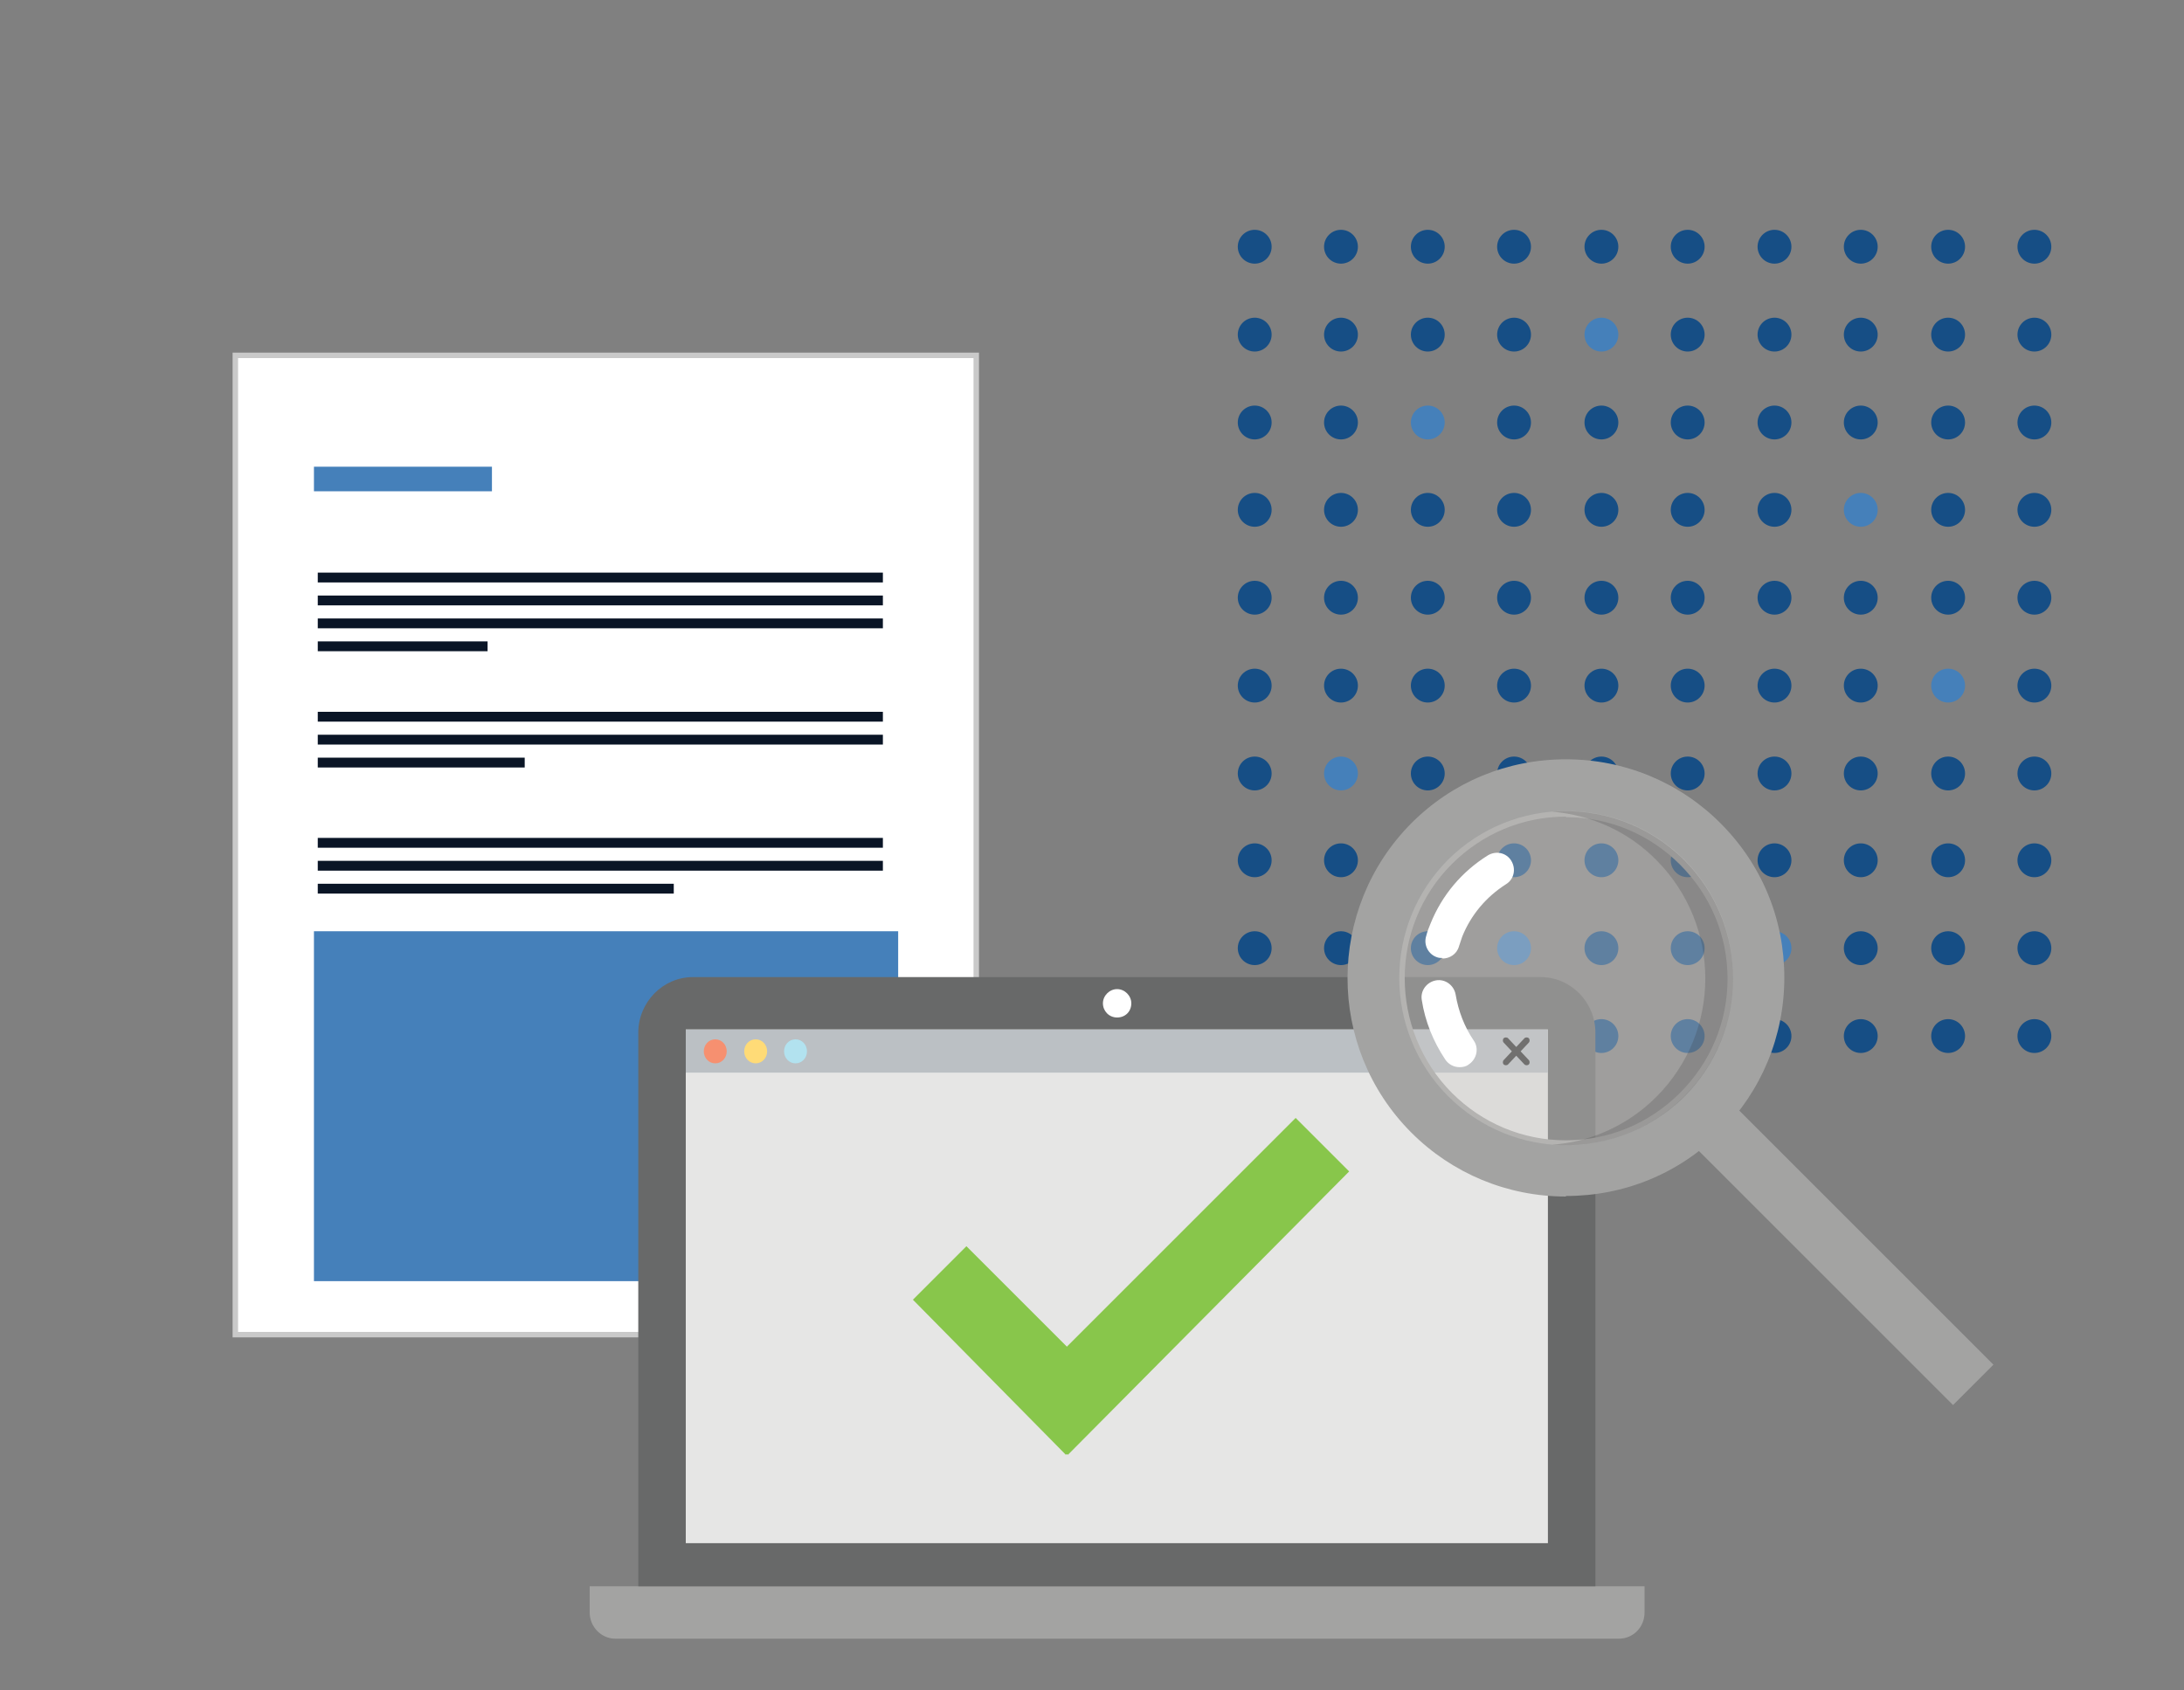 <?xml version="1.0" encoding="UTF-8"?>
<svg id="fcaf27ad-0cd1-4b30-b749-00e238214d87" xmlns="http://www.w3.org/2000/svg" version="1.1" viewBox="0 0 400 309.6">
  <rect x="0" y="0" width="400" height="309.6" fill="#808080" stroke="none"/>
  <defs>
    <style>
      .cls-1 {
        fill: #333;
      }

      .cls-1, .cls-2, .cls-3, .cls-4, .cls-5, .cls-6, .cls-7, .cls-8, .cls-9, .cls-10, .cls-11, .cls-12, .cls-13, .cls-14, .cls-15, .cls-16 {
        stroke-width: 0px;
      }

      .cls-2 {
        fill: #a3a3a2;
      }

      .cls-3 {
        fill: #f69070;
      }

      .cls-4 {
        fill: #ffdb77;
      }

      .cls-5 {
        fill: #bbc0c4;
      }

      .cls-6 {
        fill: #88c64b;
      }

      .cls-17 {
        stroke: #c9c9c9;
        stroke-miterlimit: 10;
      }

      .cls-17, .cls-15 {
        fill: #fff;
      }

      .cls-7 {
        fill: #b2e2ef;
      }

      .cls-8 {
        fill: #cccbc9;
      }

      .cls-9 {
        fill: #d0cde1;
      }

      .cls-18 {
        opacity: .2;
      }

      .cls-10 {
        fill: #164e85;
      }

      .cls-19 {
        opacity: .4;
      }

      .cls-11 {
        fill: #e6e6e5;
      }

      .cls-12 {
        fill: #686969;
      }

      .cls-13 {
        fill: #4580ba;
      }

      .cls-14 {
        fill: #0a1526;
      }

      .cls-16 {
        fill: #f9d4d4;
      }
    </style>
  </defs>
  <g>
    <circle class="cls-10" cx="372.6" cy="189.8" r="3.1"/>
    <circle class="cls-10" cx="356.8" cy="189.8" r="3.1"/>
    <circle class="cls-10" cx="340.8" cy="189.8" r="3.1"/>
    <circle class="cls-10" cx="325" cy="189.8" r="3.1"/>
    <circle class="cls-10" cx="309.1" cy="189.8" r="3.1"/>
    <circle class="cls-10" cx="293.3" cy="189.8" r="3.1"/>
    <circle class="cls-10" cx="277.3" cy="189.8" r="3.1"/>
    <circle class="cls-10" cx="261.5" cy="189.8" r="3.1"/>
    <circle class="cls-10" cx="245.6" cy="189.8" r="3.1"/>
    <circle class="cls-10" cx="229.8" cy="189.8" r="3.1"/>
    <circle class="cls-10" cx="372.6" cy="173.7" r="3.1"/>
    <circle class="cls-10" cx="356.8" cy="173.7" r="3.1"/>
    <circle class="cls-10" cx="340.8" cy="173.7" r="3.1"/>
    <circle class="cls-13" cx="325" cy="173.7" r="3.1"/>
    <circle class="cls-10" cx="309.1" cy="173.7" r="3.1"/>
    <circle class="cls-10" cx="293.3" cy="173.7" r="3.1"/>
    <circle class="cls-13" cx="277.3" cy="173.7" r="3.1"/>
    <circle class="cls-10" cx="261.5" cy="173.7" r="3.1"/>
    <circle class="cls-10" cx="245.6" cy="173.7" r="3.1"/>
    <circle class="cls-10" cx="229.8" cy="173.7" r="3.1"/>
    <circle class="cls-10" cx="372.6" cy="157.6" r="3.1"/>
    <circle class="cls-10" cx="356.8" cy="157.6" r="3.1"/>
    <circle class="cls-10" cx="340.8" cy="157.6" r="3.1"/>
    <circle class="cls-10" cx="325" cy="157.6" r="3.1"/>
    <circle class="cls-10" cx="309.1" cy="157.6" r="3.1"/>
    <circle class="cls-10" cx="293.3" cy="157.6" r="3.1"/>
    <circle class="cls-10" cx="277.3" cy="157.6" r="3.1"/>
    <circle class="cls-10" cx="261.5" cy="157.6" r="3.1"/>
    <circle class="cls-10" cx="245.6" cy="157.6" r="3.1"/>
    <circle class="cls-10" cx="229.8" cy="157.6" r="3.1"/>
    <circle class="cls-10" cx="372.6" cy="141.7" r="3.1"/>
    <circle class="cls-10" cx="356.8" cy="141.7" r="3.1"/>
    <circle class="cls-10" cx="340.8" cy="141.7" r="3.1"/>
    <circle class="cls-10" cx="325" cy="141.7" r="3.1"/>
    <circle class="cls-10" cx="309.1" cy="141.7" r="3.1"/>
    <circle class="cls-10" cx="293.3" cy="141.7" r="3.1"/>
    <circle class="cls-10" cx="277.3" cy="141.7" r="3.1"/>
    <circle class="cls-10" cx="261.5" cy="141.7" r="3.1"/>
    <circle class="cls-13" cx="245.6" cy="141.7" r="3.1"/>
    <circle class="cls-10" cx="229.8" cy="141.7" r="3.1"/>
    <circle class="cls-10" cx="372.6" cy="125.6" r="3.1"/>
    <circle class="cls-13" cx="356.8" cy="125.6" r="3.1"/>
    <circle class="cls-10" cx="340.8" cy="125.6" r="3.1"/>
    <circle class="cls-10" cx="325" cy="125.6" r="3.1"/>
    <circle class="cls-10" cx="309.1" cy="125.6" r="3.1"/>
    <circle class="cls-10" cx="293.3" cy="125.6" r="3.1"/>
    <circle class="cls-10" cx="277.3" cy="125.6" r="3.1"/>
    <circle class="cls-10" cx="261.5" cy="125.6" r="3.1"/>
    <circle class="cls-10" cx="245.6" cy="125.6" r="3.1"/>
    <circle class="cls-10" cx="229.8" cy="125.6" r="3.1"/>
    <circle class="cls-10" cx="372.6" cy="109.5" r="3.1"/>
    <circle class="cls-10" cx="356.8" cy="109.5" r="3.1"/>
    <circle class="cls-10" cx="340.8" cy="109.5" r="3.1"/>
    <circle class="cls-10" cx="325" cy="109.5" r="3.1"/>
    <circle class="cls-10" cx="309.1" cy="109.5" r="3.1"/>
    <circle class="cls-10" cx="293.3" cy="109.5" r="3.1"/>
    <circle class="cls-10" cx="277.3" cy="109.5" r="3.1"/>
    <circle class="cls-10" cx="261.5" cy="109.5" r="3.1"/>
    <circle class="cls-10" cx="245.6" cy="109.5" r="3.1"/>
    <circle class="cls-10" cx="229.8" cy="109.5" r="3.1"/>
    <circle class="cls-10" cx="372.6" cy="93.4" r="3.1"/>
    <circle class="cls-10" cx="356.8" cy="93.4" r="3.1"/>
    <circle class="cls-13" cx="340.8" cy="93.4" r="3.1"/>
    <circle class="cls-10" cx="325" cy="93.4" r="3.1"/>
    <circle class="cls-10" cx="309.1" cy="93.4" r="3.1"/>
    <circle class="cls-10" cx="293.3" cy="93.4" r="3.1"/>
    <circle class="cls-10" cx="277.3" cy="93.4" r="3.1"/>
    <circle class="cls-10" cx="261.5" cy="93.4" r="3.1"/>
    <circle class="cls-10" cx="245.6" cy="93.4" r="3.1"/>
    <circle class="cls-10" cx="229.8" cy="93.4" r="3.1"/>
    <circle class="cls-10" cx="372.6" cy="77.4" r="3.1"/>
    <circle class="cls-10" cx="356.8" cy="77.4" r="3.1"/>
    <circle class="cls-10" cx="340.8" cy="77.4" r="3.1"/>
    <circle class="cls-10" cx="325" cy="77.4" r="3.1"/>
    <circle class="cls-10" cx="309.1" cy="77.4" r="3.1"/>
    <circle class="cls-10" cx="293.3" cy="77.4" r="3.1"/>
    <circle class="cls-10" cx="277.3" cy="77.4" r="3.1"/>
    <circle class="cls-13" cx="261.5" cy="77.4" r="3.1"/>
    <circle class="cls-10" cx="245.6" cy="77.4" r="3.1"/>
    <circle class="cls-10" cx="229.8" cy="77.4" r="3.1"/>
    <circle class="cls-10" cx="372.6" cy="61.3" r="3.1"/>
    <circle class="cls-10" cx="356.8" cy="61.3" r="3.1"/>
    <circle class="cls-10" cx="340.8" cy="61.3" r="3.1"/>
    <circle class="cls-10" cx="325" cy="61.3" r="3.1"/>
    <circle class="cls-10" cx="309.1" cy="61.3" r="3.1"/>
    <circle class="cls-13" cx="293.3" cy="61.3" r="3.1"/>
    <circle class="cls-10" cx="277.3" cy="61.3" r="3.1"/>
    <circle class="cls-10" cx="261.5" cy="61.3" r="3.1"/>
    <circle class="cls-10" cx="245.6" cy="61.3" r="3.1"/>
    <circle class="cls-10" cx="229.8" cy="61.3" r="3.1"/>
    <circle class="cls-10" cx="372.6" cy="45.2" r="3.1"/>
    <circle class="cls-10" cx="356.8" cy="45.2" r="3.1"/>
    <circle class="cls-10" cx="340.8" cy="45.2" r="3.1"/>
    <circle class="cls-10" cx="325" cy="45.2" r="3.1"/>
    <circle class="cls-10" cx="309.1" cy="45.2" r="3.1"/>
    <circle class="cls-10" cx="293.3" cy="45.2" r="3.1"/>
    <circle class="cls-10" cx="277.3" cy="45.2" r="3.1"/>
    <circle class="cls-10" cx="261.5" cy="45.2" r="3.1"/>
    <circle class="cls-10" cx="245.6" cy="45.2" r="3.1"/>
    <circle class="cls-10" cx="229.8" cy="45.2" r="3.1"/>
  </g>
  <path class="cls-16" d="M0,21.8"/>
  <path class="cls-9" d="M0,21.8"/>
  <rect class="cls-17" x="43.1" y="65.1" width="135.7" height="179.4"/>
  <rect class="cls-14" x="58.2" y="117.5" width="31.1" height="1.8"/>
  <rect class="cls-14" x="58.2" y="113.3" width="103.5" height="1.8"/>
  <rect class="cls-14" x="58.2" y="109.1" width="103.5" height="1.8"/>
  <rect class="cls-14" x="58.2" y="104.9" width="103.5" height="1.8"/>
  <rect class="cls-14" x="58.2" y="161.9" width="65.2" height="1.8"/>
  <rect class="cls-14" x="58.2" y="157.7" width="103.5" height="1.8"/>
  <rect class="cls-14" x="58.2" y="153.5" width="103.5" height="1.8"/>
  <rect class="cls-14" x="58.2" y="138.8" width="37.9" height="1.8"/>
  <rect class="cls-14" x="58.2" y="134.6" width="103.5" height="1.8"/>
  <rect class="cls-14" x="58.2" y="130.4" width="103.5" height="1.8"/>
  <rect class="cls-13" x="57.5" y="85.5" width="32.6" height="4.5"/>
  <rect class="cls-13" x="57.5" y="170.6" width="107" height="64.1"/>
  <g>
    <path class="cls-2" d="M108,290.6v4.8c0,2.6,2.1,4.8,4.7,4.8h183.8c2.6,0,4.7-2.1,4.7-4.8v-4.8H108Z"/>
    <path class="cls-12" d="M292.2,290.6v-101.4c0-5.6-4.5-10.2-10-10.2H126.9c-5.5,0-10,4.6-10,10.2v101.4"/>
    <rect class="cls-11" x="125.6" y="188.6" width="157.9" height="94.1"/>
    <path class="cls-15" d="M207.2,183.8c0,1.5-1.1,2.6-2.6,2.6s-2.6-1.2-2.6-2.6,1.2-2.6,2.6-2.6,2.6,1.2,2.6,2.6Z"/>
    <rect class="cls-5" x="125.6" y="188.6" width="157.9" height="7.9"/>
    <path class="cls-3" d="M133.1,192.6c0,1.2-.9,2.2-2.1,2.2s-2.1-1-2.1-2.2.9-2.2,2.1-2.2,2.1,1,2.1,2.2Z"/>
    <path class="cls-4" d="M140.5,192.6c0,1.2-.9,2.2-2.1,2.2s-2.1-1-2.1-2.2.9-2.2,2.1-2.2,2.1,1,2.1,2.2Z"/>
    <path class="cls-7" d="M147.8,192.6c0,1.2-.9,2.2-2.1,2.2s-2.1-1-2.1-2.2.9-2.2,2.1-2.2,2.1,1,2.1,2.2Z"/>
    <path class="cls-1" d="M278.5,192.6l1.5-1.6c.2-.2.2-.6,0-.8-.2-.2-.6-.2-.8,0l-1.5,1.6-1.5-1.6c-.2-.2-.6-.2-.8,0-.2.2-.2.6,0,.8l1.5,1.6-1.5,1.6c-.2.2-.2.6,0,.8.2.2.6.2.8,0l1.5-1.6,1.5,1.6c.2.2.6.2.8,0,.2-.2.2-.6,0-.8l-1.5-1.6Z"/>
  </g>
  <g>
    <path class="cls-2" d="M286.8,219.2c-10.7,0-20.8-4.2-28.3-11.7-15.6-15.6-15.6-41,0-56.7,7.6-7.6,17.6-11.7,28.3-11.7s20.8,4.2,28.3,11.7c7.6,7.6,11.7,17.6,11.7,28.3s-4.2,20.8-11.7,28.3c-7.6,7.6-17.6,11.7-28.3,11.7ZM286.8,149.6c-7.9,0-15.3,3.1-20.9,8.7-11.5,11.5-11.5,30.3,0,41.9,5.6,5.6,13,8.7,20.9,8.7s15.3-3.1,20.9-8.7c5.6-5.6,8.7-13,8.7-20.9s-3.1-15.3-8.7-20.9c-5.6-5.6-13-8.7-20.9-8.7Z"/>
    <g class="cls-19">
      <path class="cls-8" d="M308.5,157.5c11.9,12,11.9,31.3,0,43.3-12,12-31.3,12-43.3,0-11.9-12-11.9-31.3,0-43.3,12-11.9,31.3-11.9,43.3,0Z"/>
    </g>
    <g class="cls-18">
      <path class="cls-1" d="M284.3,148.7c7,.6,13.8,3.5,19.1,8.9,11.9,12,11.9,31.3,0,43.3-5.3,5.3-12.1,8.3-19.1,8.8,8.6.7,17.5-2.2,24.2-8.8,11.9-12,11.9-31.3,0-43.3-6.6-6.6-15.5-9.6-24.2-8.9Z"/>
    </g>
    <path class="cls-15" d="M264.2,175.5c-.3,0-.6,0-.9-.1-1.7-.5-2.6-2.3-2.1-3.9.2-.8.5-1.6.8-2.3,2.1-5.2,5.7-9.5,10.5-12.5,1.5-.9,3.4-.5,4.3,1,.9,1.5.5,3.4-1,4.3-3.6,2.3-6.4,5.6-8,9.6-.2.6-.4,1.2-.6,1.8-.4,1.4-1.7,2.2-3,2.2Z"/>
    <path class="cls-15" d="M267.3,195.5c-1,0-2-.5-2.6-1.4-2.2-3.3-3.7-7-4.3-10.9-.3-1.7.9-3.3,2.6-3.6,1.7-.3,3.3.9,3.6,2.6.5,3,1.6,5.9,3.3,8.4,1,1.4.6,3.4-.9,4.4-.5.4-1.1.5-1.7.5Z"/>
    <polygon class="cls-2" points="357.7 257.4 307.8 207.5 315.2 200.1 365.1 250 357.7 257.4"/>
  </g>
  <polygon class="cls-6" points="247.1 214.6 237.3 204.8 195.4 246.7 177 228.3 167.2 238.1 195.2 266.5 195.4 266.4 195.6 266.5 247.1 214.6"/>
</svg>